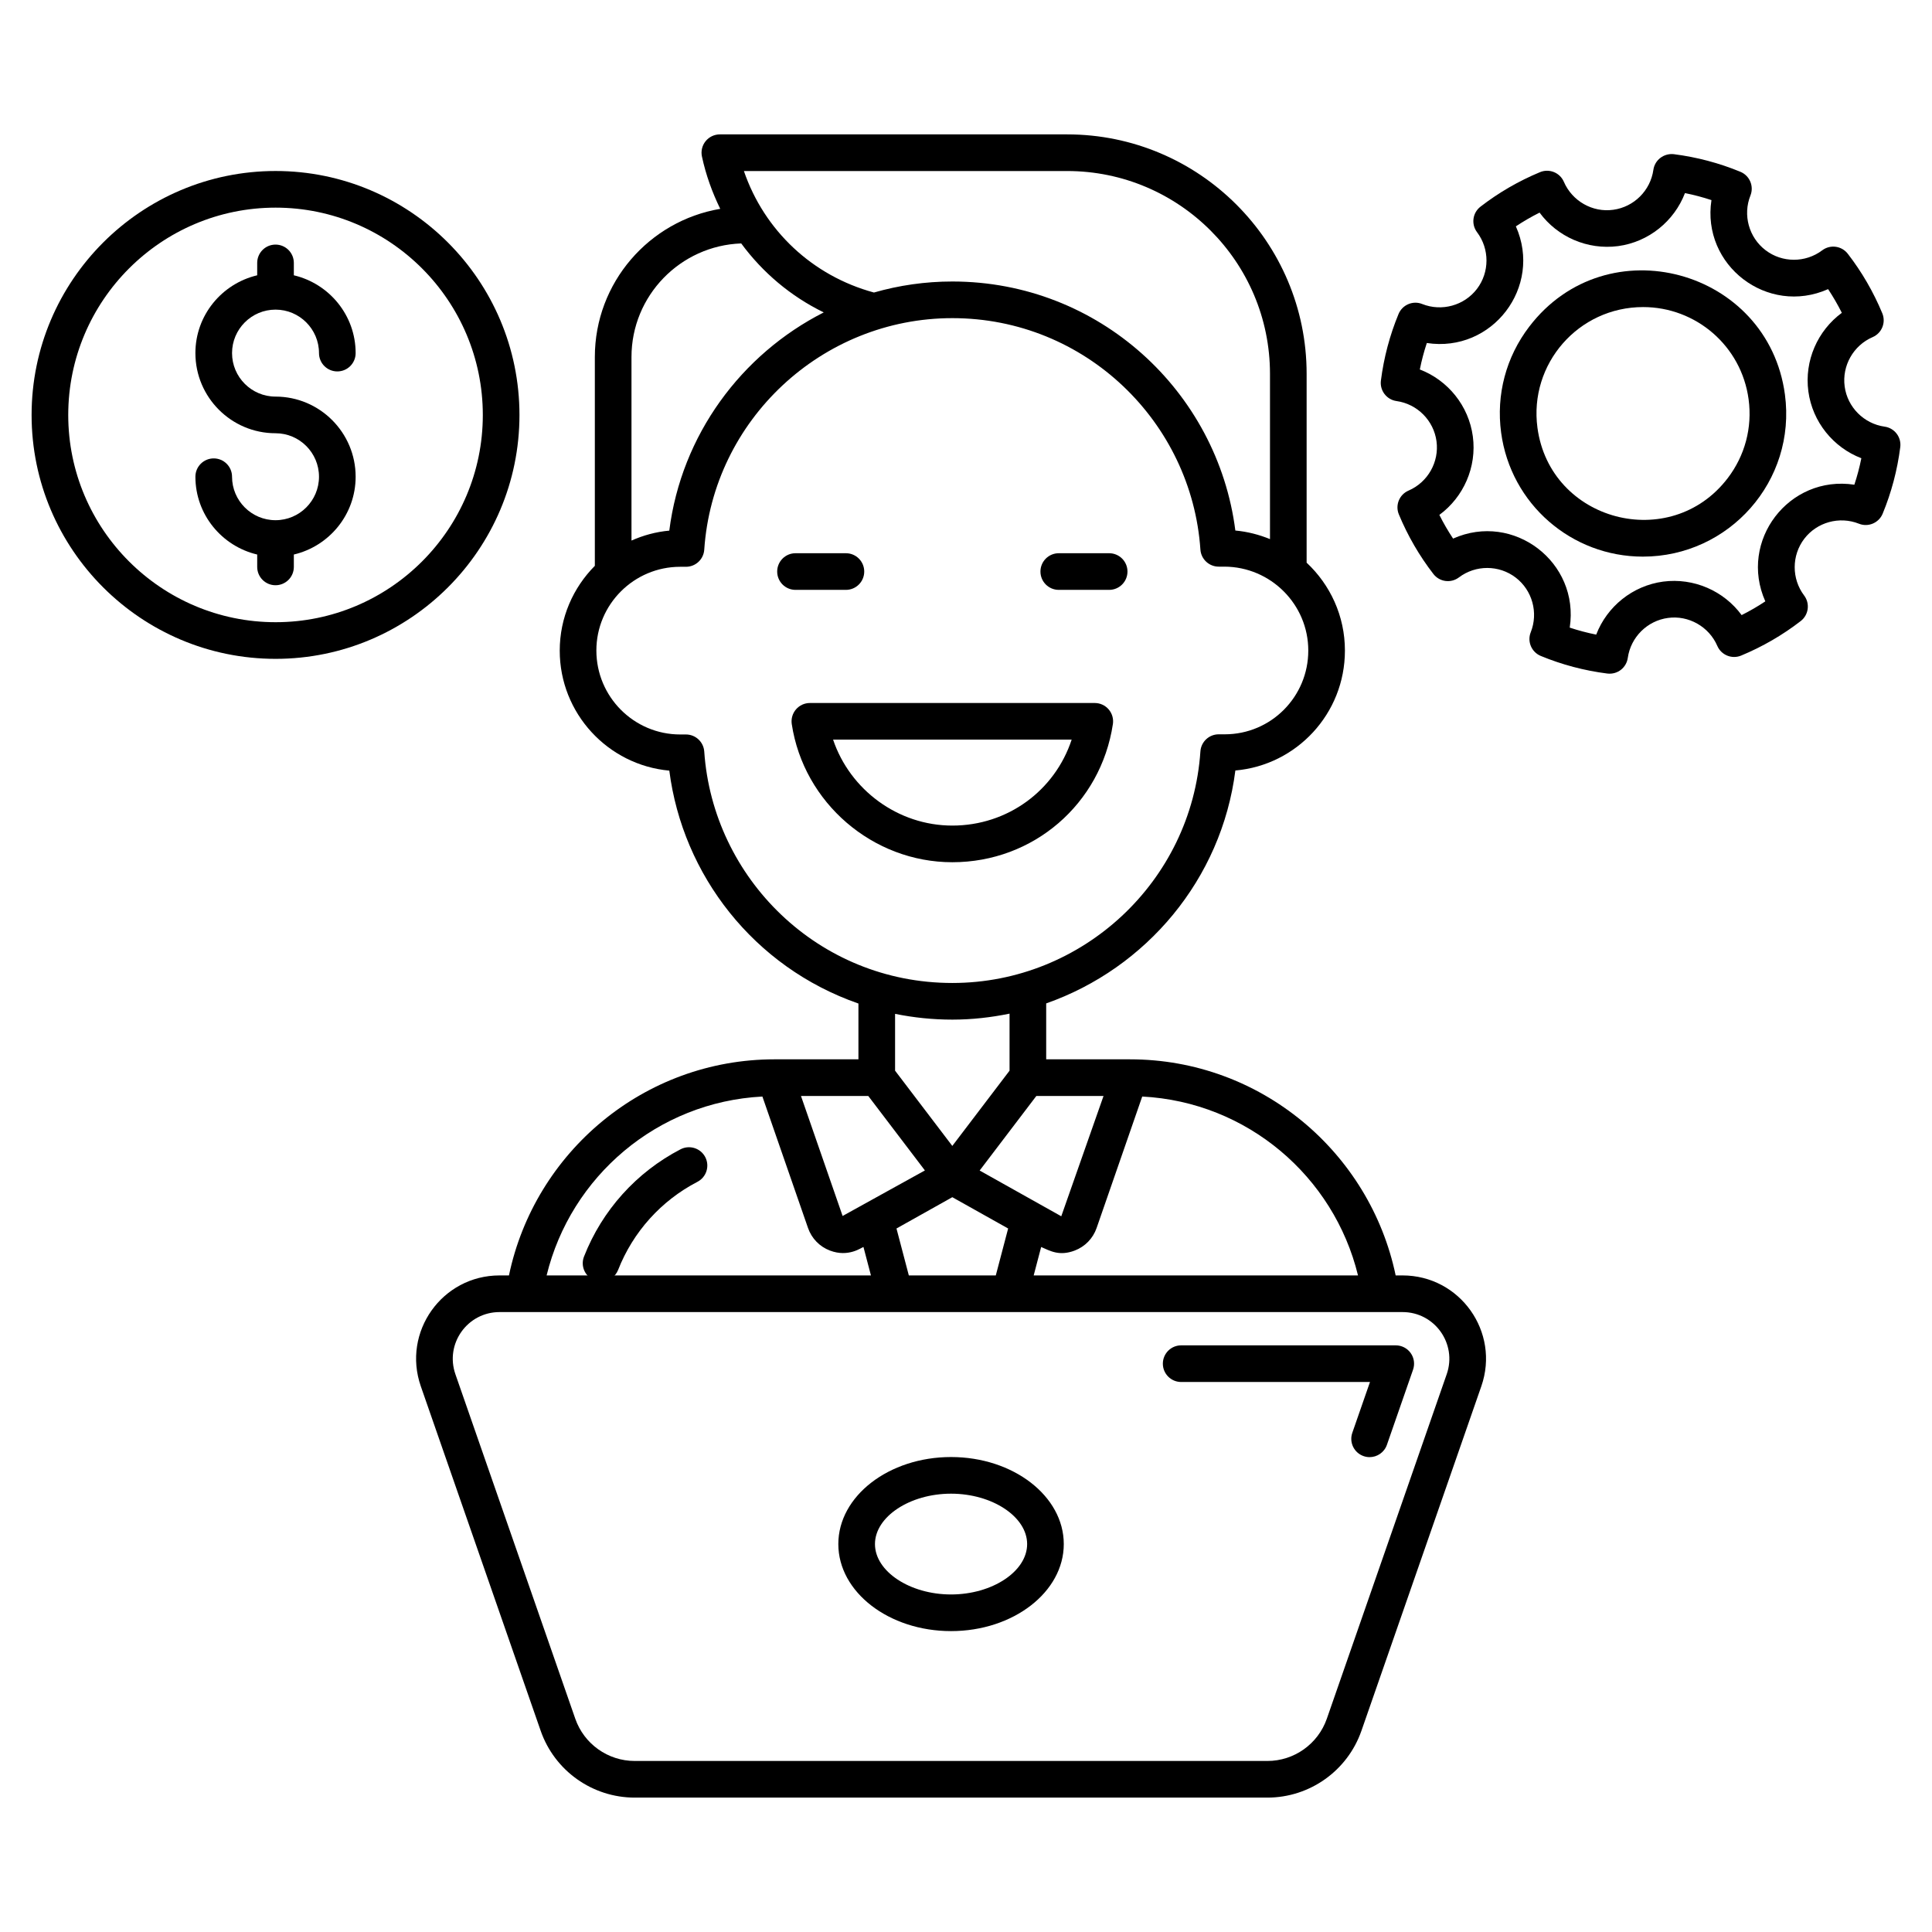 <svg xmlns="http://www.w3.org/2000/svg" viewBox="0 0 512 512"><g id="_x39_6_PRODUCTIVE_THINKING"><g><path d="m294.928 191.884c.209-1.399-.199-2.821-1.124-3.893-.92-1.072-2.267-1.688-3.68-1.688h-75.496c-1.413 0-2.76.616-3.68 1.688-.925 1.072-1.332 2.494-1.124 3.893 3.153 20.873 21.442 36.615 42.551 36.615 21.458 0 39.353-15.401 42.553-36.615zm-74.149 4.13h63.22c-4.438 13.48-16.956 22.774-31.622 22.774-14.4 0-27.113-9.465-31.598-22.774z"></path><path d="m224.174 156.322c2.684 0 4.855-2.172 4.855-4.855s-2.172-4.855-4.855-4.855h-13.357c-2.684 0-4.855 2.172-4.855 4.855s2.172 4.855 4.855 4.855z"></path><path d="m280.585 156.322h13.352c2.684 0 4.855-2.172 4.855-4.855s-2.172-4.855-4.855-4.855h-13.352c-2.684 0-4.855 2.172-4.855 4.855s2.171 4.855 4.855 4.855z"></path><path d="m371.681 338.002h-1.815c-6.817-32.651-35.76-57.269-70.404-57.269h-.162-22.049v-14.82c26.47-9.289 46.477-32.88 50.133-61.724 16.2-1.409 29.033-15.035 29.033-31.764v-.038c0-9.167-3.913-17.439-10.147-23.27v-50.05c0-34.988-28.464-63.452-63.452-63.452h-92.049c-1.465 0-2.854.664-3.774 1.802-.925 1.138-1.28 2.636-.972 4.068 1.046 4.89 2.725 9.511 4.848 13.861-18.828 3.176-33.231 19.552-33.231 39.269v55.338c-5.734 5.774-9.303 13.701-9.303 22.472 0 16.634 12.783 30.337 29.038 31.802 3.542 27.668 22.384 52.072 50.119 61.723v14.783h-22.049-.161c-34.645 0-63.587 24.618-70.404 57.269h-2.484c-15.231 0-25.886 14.99-20.877 29.379l31.764 91.29c3.684 10.593 13.703 17.715 24.922 17.715h167.669c11.219 0 21.233-7.122 24.922-17.715l31.769-91.29c5.007-14.389-5.648-29.379-20.884-29.379zm-11.794 0h-85.95l1.981-7.532c2.328.992 4.763 2.507 8.892.941 2.731-1.038 4.846-3.22 5.804-5.979l12.088-34.838c27.813 1.441 50.799 21.176 57.185 47.408zm-107.515-20.732 14.796 8.294-3.272 12.437h-23.047l-3.272-12.437zm28.877 5.056-21.631-12.124 15.026-19.758h17.805zm1.569-277.001c29.635 0 53.742 24.106 53.742 53.742v43.804c-2.878-1.184-5.956-1.979-9.18-2.277-4.709-36.866-36.156-65.994-75.003-65.994-7.185 0-14.155 1.021-20.77 2.921-16.323-4.422-29.084-16.467-34.465-32.196zm-115.468 49.289c0-16.266 12.953-29.529 29.081-30.102 5.674 7.716 13.122 14.007 21.868 18.279-21.82 11.087-37.713 32.436-40.93 57.831-3.542.319-6.903 1.249-10.019 2.633zm19.284 104.553c-.175-2.546-2.295-4.524-4.846-4.524h-1.527c-12.248 0-22.215-9.967-22.215-22.257 0-12.229 9.967-22.181 22.215-22.181h1.527c2.556 0 4.671-1.977 4.846-4.528 2.319-34.41 31.2-61.366 65.743-61.366 35.326 0 63.447 27.603 65.743 61.333.175 2.546 2.295 4.523 4.846 4.523h1.513c12.257.033 22.229 10 22.229 22.219v.038c0 12.174-9.83 22.177-22.148 22.177-.024 0-.043 0-.066 0h-1.527c-2.556 0-4.671 1.977-4.846 4.528-2.319 34.415-31.2 61.371-65.743 61.371-35.61 0-63.457-27.861-65.744-61.333zm65.743 71.044c5.189 0 10.251-.574 15.164-1.585v15.113l-15.168 19.944-15.168-19.944v-15.055c4.939 1 10.013 1.527 15.172 1.527zm-22.276 20.232 15.007 19.735-21.807 12.067-11.034-31.802zm-28.057.151 12.088 34.833c.958 2.764 3.073 4.945 5.804 5.984 4.991 1.892 8.406-.855 8.892-.941l1.981 7.532h-85.95c6.385-26.232 29.371-45.967 57.185-47.408zm181.349 73.591-31.769 91.29c-2.333 6.7-8.663 11.2-15.752 11.2h-167.668c-7.089 0-13.419-4.5-15.752-11.2l-31.764-91.29c-2.814-8.084 3.182-16.472 11.707-16.472 118.068 0 107.844.005 239.286 0 8.539-.001 14.521 8.404 11.712 16.472z"></path><path d="m252.036 386.129c-16.472 0-29.872 10.346-29.872 23.068 0 12.717 13.4 23.063 29.872 23.063s29.877-10.346 29.877-23.063c0-12.722-13.405-23.068-29.877-23.068zm0 36.42c-10.929 0-20.161-6.117-20.161-13.352 0-7.24 9.232-13.357 20.161-13.357s20.166 6.117 20.166 13.357c0 7.236-9.237 13.352-20.166 13.352z"></path><path d="m499.449 113.069c-5.5-.778-9.858-5.154-10.593-10.645-.74-5.5 2.309-10.882 7.411-13.082 2.437-1.053 3.58-3.869 2.56-6.321-2.356-5.671-5.439-10.982-9.151-15.78-1.631-2.101-4.647-2.504-6.766-.906-4.438 3.348-10.621 3.343-15.021-.033-.005 0-.005 0-.005 0-4.414-3.367-6.06-9.327-4.002-14.49.986-2.466-.199-5.268-2.655-6.283-5.633-2.328-11.57-3.898-17.644-4.67-2.632-.289-5.045 1.513-5.42 4.144-.773 5.496-5.149 9.853-10.645 10.593-5.481.773-10.877-2.314-13.077-7.411-1.048-2.442-3.869-3.575-6.316-2.565-5.652 2.347-10.963 5.424-15.785 9.151-2.105 1.626-2.508 4.642-.91 6.762 3.348 4.443 3.338 10.626-.029 15.036-3.371 4.41-9.331 6.055-14.495 4.002-2.451-.996-5.268.194-6.283 2.655-2.328 5.628-3.898 11.565-4.67 17.639-.332 2.636 1.513 5.05 4.144 5.42 5.5.773 9.858 5.154 10.593 10.659.74 5.496-2.309 10.868-7.411 13.068-2.442 1.048-3.585 3.864-2.565 6.316 2.347 5.652 5.424 10.963 9.151 15.785 1.622 2.105 4.637 2.518 6.766.906 4.438-3.352 10.626-3.333 15.036.038 4.41 3.367 6.055 9.327 3.997 14.49-.986 2.47.199 5.268 2.655 6.283 5.619 2.323 11.551 3.893 17.639 4.666 2.794.317 5.066-1.628 5.42-4.139.778-5.5 5.159-9.858 10.659-10.598 5.443-.754 10.868 2.309 13.068 7.411 1.048 2.437 3.864 3.58 6.316 2.565 5.666-2.352 10.977-5.429 15.79-9.151 2.101-1.626 2.504-4.642.906-6.766-3.352-4.438-3.338-10.621.033-15.036 3.367-4.405 9.308-6.046 14.49-3.992 2.442.986 5.273-.199 6.283-2.655 2.323-5.624 3.893-11.56 4.666-17.644.331-2.639-1.509-5.053-4.14-5.422zm-8.028 15.386c-17.33-2.651-30.737 14.882-23.594 30.911-2.01 1.337-4.111 2.556-6.278 3.642-4.713-6.415-12.674-9.938-20.802-8.876-8.122 1.091-14.879 6.615-17.738 14.049-2.38-.474-4.723-1.095-7.018-1.854 2.661-17.33-14.883-30.747-30.911-23.594-1.337-2.015-2.556-4.111-3.637-6.278 6.42-4.718 9.962-12.689 8.872-20.806-1.091-8.122-6.61-14.879-14.049-17.734.474-2.376 1.095-4.723 1.854-7.013 17.348 2.648 30.734-14.88 23.599-30.915 2.015-1.337 4.111-2.556 6.283-3.642 4.713 6.415 12.655 9.943 20.811 8.876 8.118-1.095 14.865-6.615 17.719-14.049 2.38.479 4.723 1.095 7.018 1.859-2.655 17.293 14.842 30.731 30.915 23.594 1.332 2.01 2.546 4.106 3.637 6.278-6.42 4.718-9.962 12.693-8.872 20.811s6.605 14.865 14.045 17.724c-.474 2.38-1.095 4.722-1.854 7.017z"></path><path d="m405.261 86.572c-6.15 8.051-8.796 18.023-7.449 28.066 2.559 19.017 18.741 32.874 37.558 32.874 22.876 0 40.725-20.059 37.653-42.969-4.465-33.187-47.175-44.941-67.762-17.971zm52.599 40.148c-15.168 19.863-47.078 11.494-50.422-13.371-2.262-16.905 10.84-31.973 28.014-31.973 13.942 0 26.035 10.244 27.947 24.457 1.004 7.477-.963 14.893-5.539 20.887z"></path><path d="m137.663 109.982c0-35.657-28.99-64.666-64.624-64.666-35.657 0-64.666 29.009-64.666 64.666 0 35.633 29.009 64.619 64.666 64.619 35.634 0 64.624-28.986 64.624-64.619zm-64.624 54.908c-30.304 0-54.955-24.633-54.955-54.908 0-30.304 24.652-54.955 54.955-54.955 30.28 0 54.913 24.652 54.913 54.955 0 30.275-24.633 54.908-54.913 54.908z"></path><path d="m180.352 304.573c-11.698 6.074-20.783 16.169-25.581 28.426-.982 2.494.251 5.311 2.75 6.287.578.232 1.176.337 1.769.337 1.939 0 3.77-1.171 4.519-3.087 3.945-10.062 11.408-18.355 21.02-23.343 2.38-1.238 3.305-4.168 2.072-6.548-1.243-2.38-4.169-3.3-6.549-2.072z"></path><path d="m369.889 356.532h-56.866c-2.684 0-4.855 2.172-4.855 4.855 0 2.684 2.172 4.855 4.855 4.855h50.038l-4.685 13.466c-.882 2.532.455 5.296 2.992 6.178.526.185 1.062.27 1.593.27 2.01 0 3.888-1.257 4.585-3.262l6.928-19.915c.517-1.484.284-3.125-.626-4.405-.91-1.283-2.385-2.042-3.959-2.042z"></path><path d="m73.016 82.054c6.354 0 11.522 5.168 11.522 11.522 0 2.684 2.172 4.855 4.855 4.855 2.684 0 4.855-2.172 4.855-4.855 0-10.03-7.012-18.411-16.378-20.62v-3.282c0-2.684-2.172-4.855-4.855-4.855-2.684 0-4.855 2.172-4.855 4.855v3.282c-9.366 2.21-16.378 10.59-16.378 20.62 0 11.712 9.526 21.238 21.233 21.238 6.354 0 11.522 5.168 11.522 11.522s-5.168 11.522-11.522 11.522-11.522-5.168-11.522-11.522c0-2.684-2.172-4.855-4.855-4.855s-4.855 2.172-4.855 4.855c0 10.03 7.012 18.411 16.378 20.62v3.282c0 2.684 2.172 4.855 4.855 4.855 2.684 0 4.855-2.172 4.855-4.855v-3.282c9.366-2.21 16.378-10.59 16.378-20.62 0-11.707-9.526-21.233-21.233-21.233-6.354 0-11.522-5.173-11.522-11.527s5.168-11.522 11.522-11.522z"></path></g></g><g id="Layer_1"></g></svg>